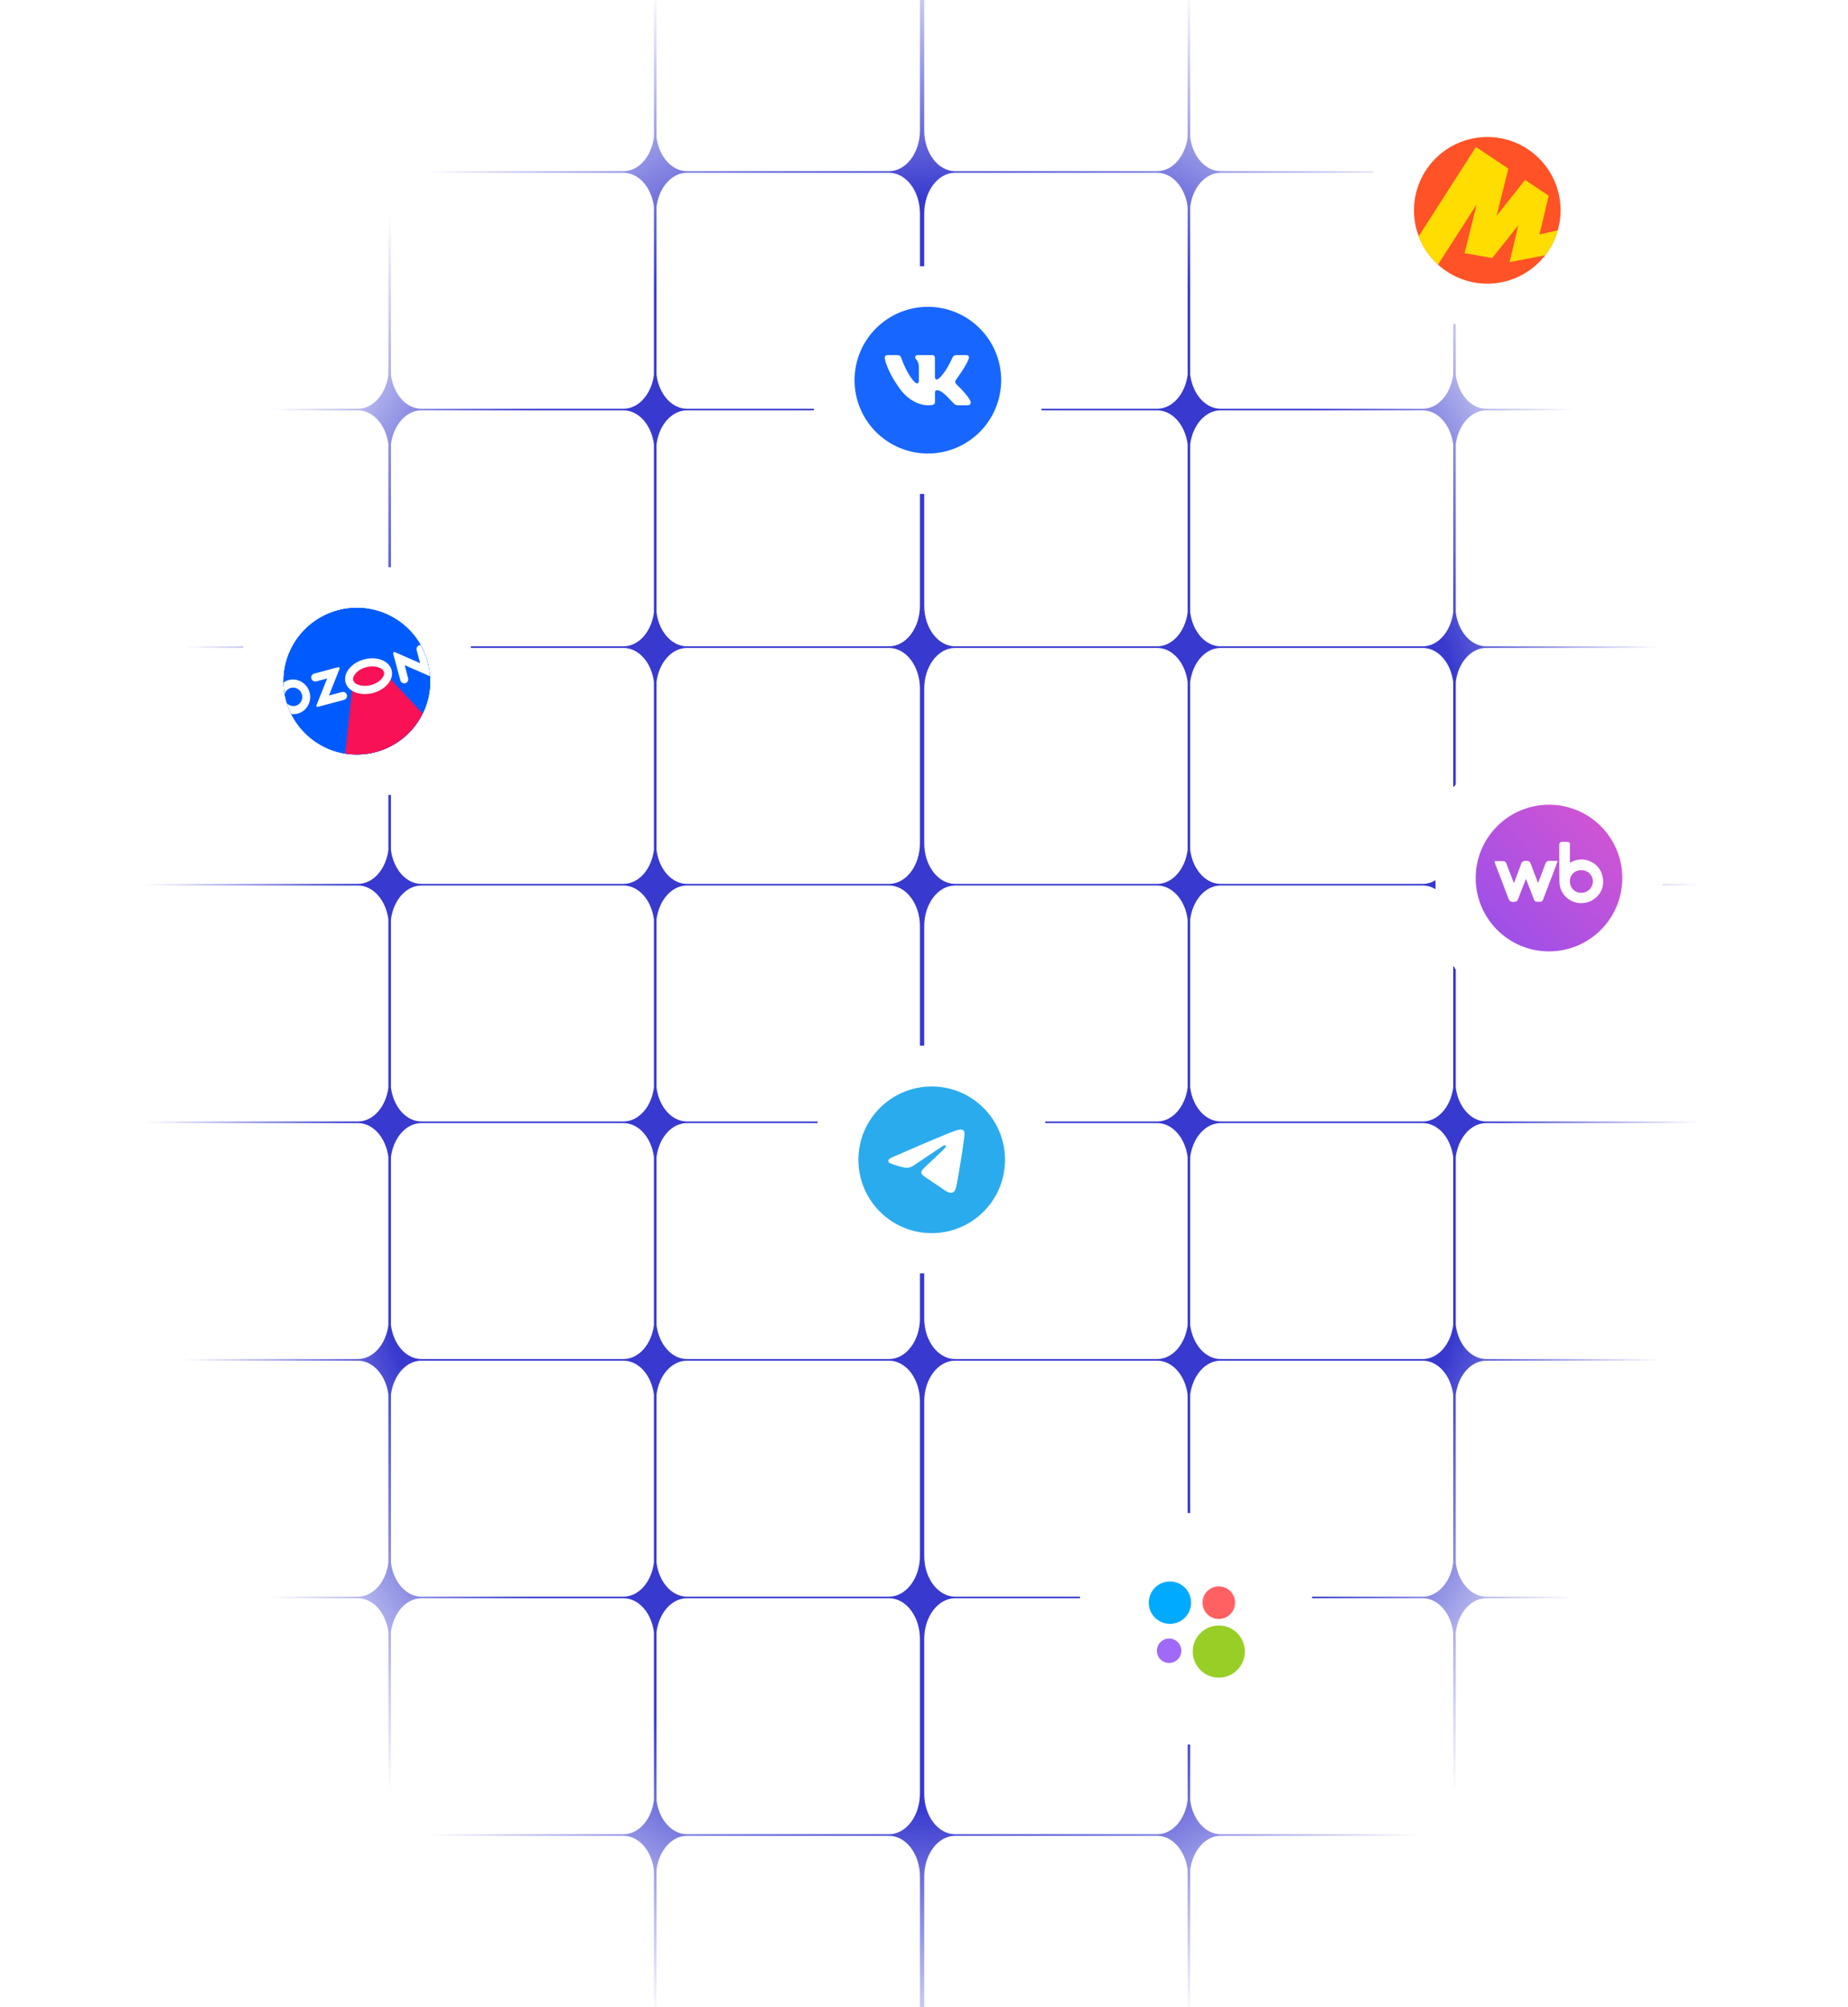 <?xml version="1.0" encoding="UTF-8"?> <svg xmlns="http://www.w3.org/2000/svg" width="479" height="520" viewBox="0 0 479 520" fill="none"><g clip-path="url(#clip0_352_2745)"><path d="M514.721 -17C514.875 -17 515 -16.836 515 -16.633V536.633C515 536.836 514.875 537 514.721 537C514.568 537 514.443 536.836 514.443 536.633V486.205C514.443 480.377 510.852 475.652 506.423 475.652H454.076C450.101 475.652 446.803 479.456 446.167 484.448V536.633C446.167 536.836 446.042 537 445.888 537C445.869 537 445.851 536.997 445.833 536.992C445.815 536.997 445.797 537 445.777 537C445.624 537 445.499 536.836 445.499 536.633V484.448C444.863 479.456 441.565 475.652 437.59 475.652H385.243C381.268 475.652 377.97 479.456 377.334 484.448V536.633C377.334 536.836 377.209 537 377.055 537C377.036 537 377.018 536.997 377 536.992C376.982 536.997 376.964 537 376.945 537C376.791 537 376.666 536.836 376.666 536.633V484.448C376.03 479.456 372.732 475.652 368.757 475.652H316.41C312.435 475.652 309.137 479.456 308.501 484.448V536.633C308.501 536.836 308.376 537 308.223 537C308.204 537 308.185 536.997 308.167 536.992C308.149 536.997 308.131 537 308.112 537C307.958 537 307.833 536.836 307.833 536.633V484.448C307.197 479.456 303.899 475.652 299.925 475.652H247.577C243.148 475.652 239.557 480.377 239.557 486.205V536.633C239.557 536.836 239.432 537 239.279 537C239.125 537 239 536.836 239 536.633C239 536.836 238.875 537 238.721 537C238.568 537 238.443 536.836 238.443 536.633V486.205C238.443 480.377 234.852 475.652 230.423 475.652H178.076C174.101 475.652 170.803 479.456 170.167 484.448V536.633C170.167 536.836 170.042 537 169.888 537C169.869 537 169.851 536.997 169.833 536.992C169.815 536.997 169.796 537 169.777 537C169.624 537 169.499 536.836 169.499 536.633V484.448C168.863 479.456 165.565 475.652 161.59 475.652H109.243C105.268 475.652 101.97 479.456 101.334 484.448V536.633C101.334 536.836 101.209 537 101.055 537C101.036 537 101.018 536.997 101 536.992C100.982 536.997 100.964 537 100.945 537C100.791 537 100.666 536.836 100.666 536.633V484.448C100.03 479.456 96.732 475.652 92.757 475.652H40.41C36.435 475.652 33.137 479.456 32.501 484.448V536.633C32.501 536.836 32.376 537 32.222 537C32.203 537 32.185 536.997 32.167 536.992C32.149 536.997 32.131 537 32.112 537C31.958 537 31.833 536.836 31.833 536.633V484.448C31.198 479.456 27.899 475.652 23.924 475.652H-28.423C-32.852 475.652 -36.443 480.377 -36.443 486.205V536.633C-36.443 536.836 -36.568 537 -36.721 537C-36.875 537 -37 536.836 -37 536.633V-16.633C-37 -16.836 -36.875 -17 -36.721 -17C-36.568 -17 -36.443 -16.836 -36.443 -16.633V33.795C-36.443 39.623 -32.852 44.348 -28.423 44.348H23.924C27.899 44.348 31.198 40.543 31.833 35.551V-16.633C31.833 -16.836 31.958 -17 32.112 -17C32.131 -17 32.149 -16.998 32.167 -16.993C32.185 -16.998 32.204 -17 32.222 -17C32.376 -17 32.501 -16.836 32.501 -16.633V35.551C33.136 40.543 36.435 44.348 40.41 44.348H92.757C96.732 44.348 100.031 40.543 100.666 35.551V-16.633C100.666 -16.836 100.791 -17 100.945 -17C100.964 -17 100.982 -16.998 101 -16.993C101.018 -16.998 101.036 -17 101.055 -17C101.209 -17 101.334 -16.836 101.334 -16.633V35.551C101.969 40.543 105.268 44.348 109.243 44.348H161.59C165.565 44.348 168.864 40.543 169.499 35.551V-16.633C169.499 -16.836 169.624 -17 169.777 -17C169.796 -17 169.815 -16.998 169.833 -16.993C169.851 -16.998 169.869 -17 169.888 -17C170.042 -17 170.167 -16.836 170.167 -16.633V35.551C170.802 40.543 174.101 44.348 178.076 44.348H230.423C234.852 44.348 238.443 39.623 238.443 33.795V-16.633C238.443 -16.836 238.568 -17 238.721 -17C238.875 -17 239 -16.836 239 -16.633C239 -16.836 239.125 -17 239.279 -17C239.432 -17 239.557 -16.836 239.557 -16.633V33.795C239.557 39.623 243.148 44.348 247.577 44.348H299.925C303.899 44.348 307.198 40.543 307.833 35.551V-16.633C307.833 -16.836 307.958 -17 308.112 -17C308.131 -17 308.149 -16.998 308.167 -16.993C308.185 -16.998 308.204 -17 308.223 -17C308.376 -17 308.501 -16.836 308.501 -16.633V35.551C309.136 40.543 312.435 44.348 316.41 44.348H368.757C372.732 44.348 376.031 40.543 376.666 35.551V-16.633C376.666 -16.836 376.791 -17 376.945 -17C376.964 -17 376.982 -16.998 377 -16.993C377.018 -16.998 377.037 -17 377.055 -17C377.209 -17 377.334 -16.836 377.334 -16.633V35.551C377.969 40.543 381.268 44.348 385.243 44.348H437.59C441.565 44.348 444.864 40.543 445.499 35.551V-16.633C445.499 -16.836 445.624 -17 445.777 -17C445.796 -17 445.815 -16.998 445.833 -16.993C445.851 -16.998 445.869 -17 445.888 -17C446.042 -17 446.167 -16.836 446.167 -16.633V35.551C446.802 40.543 450.101 44.348 454.076 44.348H506.423C510.852 44.348 514.443 39.623 514.443 33.795V-16.633C514.443 -16.836 514.568 -17 514.721 -17ZM-28.423 414.097C-32.852 414.097 -36.443 418.821 -36.443 424.649V464.684C-36.443 470.512 -32.852 475.237 -28.423 475.237H23.924C27.899 475.237 31.198 471.432 31.833 466.44V422.893C31.198 417.901 27.899 414.097 23.924 414.097H-28.423ZM40.41 414.097C36.435 414.097 33.137 417.901 32.501 422.893V466.44C33.136 471.432 36.435 475.237 40.41 475.237H92.757C96.732 475.237 100.031 471.432 100.666 466.44V422.893C100.03 417.901 96.732 414.097 92.757 414.097H40.41ZM109.243 414.097C105.268 414.097 101.97 417.901 101.334 422.893V466.44C101.969 471.432 105.268 475.237 109.243 475.237H161.59C165.565 475.237 168.864 471.432 169.499 466.44V422.893C168.863 417.901 165.565 414.097 161.59 414.097H109.243ZM178.076 414.097C174.101 414.097 170.803 417.901 170.167 422.893V466.44C170.802 471.432 174.101 475.237 178.076 475.237H230.423C234.852 475.237 238.443 470.512 238.443 464.684V424.649C238.443 418.821 234.852 414.097 230.423 414.097H178.076ZM247.577 414.097C243.148 414.097 239.557 418.821 239.557 424.649V464.684C239.557 470.512 243.148 475.237 247.577 475.237H299.925C303.899 475.237 307.198 471.432 307.833 466.44V422.893C307.197 417.901 303.899 414.097 299.925 414.097H247.577ZM316.41 414.097C312.435 414.097 309.137 417.901 308.501 422.893V466.44C309.136 471.432 312.435 475.237 316.41 475.237H368.757C372.732 475.237 376.031 471.432 376.666 466.44V422.893C376.03 417.901 372.732 414.097 368.757 414.097H316.41ZM385.243 414.097C381.268 414.097 377.97 417.901 377.334 422.893V466.44C377.969 471.432 381.268 475.237 385.243 475.237H437.59C441.565 475.237 444.864 471.432 445.499 466.44V422.893C444.863 417.901 441.565 414.097 437.59 414.097H385.243ZM454.076 414.097C450.101 414.097 446.803 417.901 446.167 422.893V466.44C446.802 471.432 450.101 475.237 454.076 475.237H506.423C510.852 475.237 514.443 470.512 514.443 464.684V424.649C514.443 418.821 510.852 414.097 506.423 414.097H454.076ZM-28.423 352.541C-32.852 352.541 -36.443 357.266 -36.443 363.094V403.129C-36.443 408.957 -32.852 413.681 -28.423 413.681H23.924C27.899 413.681 31.198 409.876 31.833 404.884V361.337C31.198 356.345 27.899 352.541 23.924 352.541H-28.423ZM40.41 352.541C36.435 352.541 33.137 356.345 32.501 361.337V404.884C33.136 409.876 36.435 413.681 40.41 413.681H92.757C96.732 413.681 100.031 409.876 100.666 404.884V361.337C100.03 356.345 96.732 352.541 92.757 352.541H40.41ZM109.243 352.541C105.268 352.541 101.97 356.345 101.334 361.337V404.884C101.969 409.876 105.268 413.681 109.243 413.681H161.59C165.565 413.681 168.864 409.876 169.499 404.884V361.337C168.863 356.345 165.565 352.541 161.59 352.541H109.243ZM178.076 352.541C174.101 352.541 170.803 356.345 170.167 361.337V404.884C170.802 409.876 174.101 413.681 178.076 413.681H230.423C234.852 413.681 238.443 408.957 238.443 403.129V363.094C238.443 357.266 234.852 352.541 230.423 352.541H178.076ZM247.577 352.541C243.148 352.541 239.557 357.266 239.557 363.094V403.129C239.557 408.957 243.148 413.681 247.577 413.681H299.925C303.899 413.681 307.198 409.876 307.833 404.884V361.337C307.197 356.345 303.899 352.541 299.925 352.541H247.577ZM316.41 352.541C312.435 352.541 309.137 356.345 308.501 361.337V404.884C309.136 409.876 312.435 413.681 316.41 413.681H368.757C372.732 413.681 376.031 409.876 376.666 404.884V361.337C376.03 356.345 372.732 352.541 368.757 352.541H316.41ZM385.243 352.541C381.268 352.541 377.97 356.345 377.334 361.337V404.884C377.969 409.876 381.268 413.681 385.243 413.681H437.59C441.565 413.681 444.864 409.876 445.499 404.884V361.337C444.863 356.345 441.565 352.541 437.59 352.541H385.243ZM454.076 352.541C450.101 352.541 446.803 356.345 446.167 361.337V404.884C446.802 409.876 450.101 413.681 454.076 413.681H506.423C510.852 413.681 514.443 408.957 514.443 403.129V363.094C514.443 357.266 510.852 352.541 506.423 352.541H454.076ZM-28.423 290.986C-32.852 290.986 -36.443 295.71 -36.443 301.538V341.573C-36.443 347.401 -32.852 352.126 -28.423 352.126H23.924C27.899 352.126 31.198 348.321 31.833 343.328V299.782C31.198 294.79 27.899 290.986 23.924 290.986H-28.423ZM40.41 290.986C36.435 290.986 33.137 294.79 32.501 299.782V343.328C33.136 348.321 36.435 352.126 40.41 352.126H92.757C96.732 352.126 100.031 348.321 100.666 343.328V299.782C100.03 294.79 96.732 290.986 92.757 290.986H40.41ZM109.243 290.986C105.268 290.986 101.97 294.79 101.334 299.782V343.328C101.969 348.321 105.268 352.126 109.243 352.126H161.59C165.565 352.126 168.864 348.321 169.499 343.328V299.782C168.863 294.79 165.565 290.986 161.59 290.986H109.243ZM178.076 290.986C174.101 290.986 170.803 294.79 170.167 299.782V343.328C170.802 348.321 174.101 352.126 178.076 352.126H230.423C234.852 352.126 238.443 347.401 238.443 341.573V301.538C238.443 295.71 234.852 290.986 230.423 290.986H178.076ZM247.577 290.986C243.148 290.986 239.557 295.71 239.557 301.538V341.573C239.557 347.401 243.148 352.126 247.577 352.126H299.925C303.899 352.126 307.198 348.321 307.833 343.328V299.782C307.197 294.79 303.899 290.986 299.925 290.986H247.577ZM316.41 290.986C312.435 290.986 309.137 294.79 308.501 299.782V343.328C309.136 348.321 312.435 352.126 316.41 352.126H368.757C372.732 352.126 376.031 348.321 376.666 343.328V299.782C376.03 294.79 372.732 290.986 368.757 290.986H316.41ZM385.243 290.986C381.268 290.986 377.97 294.79 377.334 299.782V343.328C377.969 348.321 381.268 352.126 385.243 352.126H437.59C441.565 352.126 444.864 348.321 445.499 343.328V299.782C444.863 294.79 441.565 290.986 437.59 290.986H385.243ZM454.076 290.986C450.101 290.986 446.803 294.79 446.167 299.782V343.328C446.802 348.321 450.101 352.126 454.076 352.126H506.423C510.852 352.126 514.443 347.401 514.443 341.573V301.538C514.443 295.71 510.852 290.986 506.423 290.986H454.076ZM-28.423 229.43C-32.852 229.43 -36.443 234.155 -36.443 239.982V280.018C-36.443 285.845 -32.852 290.57 -28.423 290.57H23.924C27.899 290.57 31.198 286.765 31.833 281.773V238.226C31.198 233.234 27.899 229.43 23.924 229.43H-28.423ZM40.41 229.43C36.435 229.43 33.137 233.234 32.501 238.226V281.773C33.136 286.765 36.435 290.57 40.41 290.57H92.757C96.732 290.57 100.031 286.765 100.666 281.773V238.226C100.03 233.234 96.732 229.43 92.757 229.43H40.41ZM109.243 229.43C105.268 229.43 101.97 233.234 101.334 238.226V281.773C101.969 286.765 105.268 290.57 109.243 290.57H161.59C165.565 290.57 168.864 286.765 169.499 281.773V238.226C168.863 233.234 165.565 229.43 161.59 229.43H109.243ZM178.076 229.43C174.101 229.43 170.803 233.234 170.167 238.226V281.773C170.802 286.765 174.101 290.57 178.076 290.57H230.423C234.852 290.57 238.443 285.845 238.443 280.018V239.982C238.443 234.155 234.852 229.43 230.423 229.43H178.076ZM247.577 229.43C243.148 229.43 239.557 234.155 239.557 239.982V280.018C239.557 285.845 243.148 290.57 247.577 290.57H299.925C303.899 290.57 307.198 286.765 307.833 281.773V238.226C307.197 233.234 303.899 229.43 299.925 229.43H247.577ZM316.41 229.43C312.435 229.43 309.137 233.234 308.501 238.226V281.773C309.136 286.765 312.435 290.57 316.41 290.57H368.757C372.732 290.57 376.031 286.765 376.666 281.773V238.226C376.03 233.234 372.732 229.43 368.757 229.43H316.41ZM385.243 229.43C381.268 229.43 377.97 233.234 377.334 238.226V281.773C377.969 286.765 381.268 290.57 385.243 290.57H437.59C441.565 290.57 444.864 286.765 445.499 281.773V238.226C444.863 233.234 441.565 229.43 437.59 229.43H385.243ZM454.076 229.43C450.101 229.43 446.803 233.234 446.167 238.226V281.773C446.802 286.765 450.101 290.57 454.076 290.57H506.423C510.852 290.57 514.443 285.845 514.443 280.018V239.982C514.443 234.155 510.852 229.43 506.423 229.43H454.076ZM-28.423 167.874C-32.852 167.874 -36.443 172.599 -36.443 178.427V218.462C-36.443 224.29 -32.852 229.014 -28.423 229.014H23.924C27.899 229.014 31.198 225.21 31.833 220.217V176.671C31.198 171.679 27.899 167.874 23.924 167.874H-28.423ZM40.41 167.874C36.435 167.874 33.137 171.679 32.501 176.671V220.217C33.136 225.21 36.435 229.014 40.41 229.014H92.757C96.732 229.014 100.031 225.21 100.666 220.217V176.671C100.03 171.679 96.732 167.874 92.757 167.874H40.41ZM109.243 167.874C105.268 167.874 101.97 171.679 101.334 176.671V220.217C101.969 225.21 105.268 229.014 109.243 229.014H161.59C165.565 229.014 168.864 225.21 169.499 220.217V176.671C168.863 171.679 165.565 167.874 161.59 167.874H109.243ZM178.076 167.874C174.101 167.874 170.803 171.679 170.167 176.671V220.217C170.802 225.21 174.101 229.014 178.076 229.014H230.423C234.852 229.014 238.443 224.29 238.443 218.462V178.427C238.443 172.599 234.852 167.874 230.423 167.874H178.076ZM247.577 167.874C243.148 167.874 239.557 172.599 239.557 178.427V218.462C239.557 224.29 243.148 229.014 247.577 229.014H299.925C303.899 229.014 307.198 225.21 307.833 220.217V176.671C307.197 171.679 303.899 167.874 299.925 167.874H247.577ZM316.41 167.874C312.435 167.874 309.137 171.679 308.501 176.671V220.217C309.136 225.21 312.435 229.014 316.41 229.014H368.757C372.732 229.014 376.031 225.21 376.666 220.217V176.671C376.03 171.679 372.732 167.874 368.757 167.874H316.41ZM385.243 167.874C381.268 167.874 377.97 171.679 377.334 176.671V220.217C377.969 225.21 381.268 229.014 385.243 229.014H437.59C441.565 229.014 444.864 225.21 445.499 220.217V176.671C444.863 171.679 441.565 167.874 437.59 167.874H385.243ZM454.076 167.874C450.101 167.874 446.803 171.679 446.167 176.671V220.217C446.802 225.21 450.101 229.014 454.076 229.014H506.423C510.852 229.014 514.443 224.29 514.443 218.462V178.427C514.443 172.599 510.852 167.874 506.423 167.874H454.076ZM-28.423 106.319C-32.852 106.319 -36.443 111.043 -36.443 116.871V156.906C-36.443 162.734 -32.852 167.459 -28.423 167.459H23.924C27.899 167.459 31.198 163.654 31.833 158.662V115.115C31.198 110.123 27.899 106.319 23.924 106.319H-28.423ZM40.41 106.319C36.435 106.319 33.137 110.123 32.501 115.115V158.662C33.136 163.654 36.435 167.459 40.41 167.459H92.757C96.732 167.459 100.031 163.654 100.666 158.662V115.115C100.03 110.123 96.732 106.319 92.757 106.319H40.41ZM109.243 106.319C105.268 106.319 101.97 110.123 101.334 115.115V158.662C101.969 163.654 105.268 167.459 109.243 167.459H161.59C165.565 167.459 168.864 163.654 169.499 158.662V115.115C168.863 110.123 165.565 106.319 161.59 106.319H109.243ZM178.076 106.319C174.101 106.319 170.803 110.123 170.167 115.115V158.662C170.802 163.654 174.101 167.459 178.076 167.459H230.423C234.852 167.459 238.443 162.734 238.443 156.906V116.871C238.443 111.043 234.852 106.319 230.423 106.319H178.076ZM247.577 106.319C243.148 106.319 239.557 111.043 239.557 116.871V156.906C239.557 162.734 243.148 167.459 247.577 167.459H299.925C303.899 167.459 307.198 163.654 307.833 158.662V115.115C307.197 110.123 303.899 106.319 299.925 106.319H247.577ZM316.41 106.319C312.435 106.319 309.137 110.123 308.501 115.115V158.662C309.136 163.654 312.435 167.459 316.41 167.459H368.757C372.732 167.459 376.031 163.654 376.666 158.662V115.115C376.03 110.123 372.732 106.319 368.757 106.319H316.41ZM385.243 106.319C381.268 106.319 377.97 110.123 377.334 115.115V158.662C377.969 163.654 381.268 167.459 385.243 167.459H437.59C441.565 167.459 444.864 163.654 445.499 158.662V115.115C444.863 110.123 441.565 106.319 437.59 106.319H385.243ZM454.076 106.319C450.101 106.319 446.803 110.123 446.167 115.115V158.662C446.802 163.654 450.101 167.459 454.076 167.459H506.423C510.852 167.459 514.443 162.734 514.443 156.906V116.871C514.443 111.043 510.852 106.319 506.423 106.319H454.076ZM-28.423 44.763C-32.852 44.763 -36.443 49.488 -36.443 55.316V95.351C-36.443 101.179 -32.852 105.903 -28.423 105.903H23.924C27.899 105.903 31.198 102.099 31.833 97.106V53.56C31.198 48.568 27.899 44.763 23.924 44.763H-28.423ZM40.41 44.763C36.435 44.763 33.137 48.568 32.501 53.56V97.106C33.136 102.099 36.435 105.903 40.41 105.903H92.757C96.732 105.903 100.031 102.099 100.666 97.106V53.56C100.03 48.568 96.732 44.763 92.757 44.763H40.41ZM109.243 44.763C105.268 44.763 101.97 48.568 101.334 53.56V97.106C101.969 102.099 105.268 105.903 109.243 105.903H161.59C165.565 105.903 168.864 102.099 169.499 97.106V53.56C168.863 48.568 165.565 44.763 161.59 44.763H109.243ZM178.076 44.763C174.101 44.763 170.803 48.568 170.167 53.56V97.106C170.802 102.099 174.101 105.903 178.076 105.903H230.423C234.852 105.903 238.443 101.179 238.443 95.351V55.316C238.443 49.488 234.852 44.763 230.423 44.763H178.076ZM247.577 44.763C243.148 44.763 239.557 49.488 239.557 55.316V95.351C239.557 101.179 243.148 105.903 247.577 105.903H299.925C303.899 105.903 307.198 102.099 307.833 97.106V53.56C307.197 48.568 303.899 44.763 299.925 44.763H247.577ZM316.41 44.763C312.435 44.763 309.137 48.568 308.501 53.56V97.106C309.136 102.099 312.435 105.903 316.41 105.903H368.757C372.732 105.903 376.031 102.099 376.666 97.106V53.56C376.03 48.568 372.732 44.763 368.757 44.763H316.41ZM385.243 44.763C381.268 44.763 377.97 48.568 377.334 53.56V97.106C377.969 102.099 381.268 105.903 385.243 105.903H437.59C441.565 105.903 444.864 102.099 445.499 97.106V53.56C444.863 48.568 441.565 44.763 437.59 44.763H385.243ZM454.076 44.763C450.101 44.763 446.803 48.568 446.167 53.56V97.106C446.802 102.099 450.101 105.903 454.076 105.903H506.423C510.852 105.903 514.443 101.179 514.443 95.351V55.316C514.443 49.488 510.852 44.763 506.423 44.763H454.076Z" fill="url(#paint0_radial_352_2745)"></path><g filter="url(#filter0_d_352_2745)"><rect x="212" y="261" width="59" height="59" rx="18" fill="white" shape-rendering="crispEdges"></rect><path d="M260.5 290.5C260.5 300.993 251.993 309.5 241.5 309.5C231.007 309.5 222.5 300.993 222.5 290.5C222.5 280.007 231.007 271.5 241.5 271.5C251.993 271.5 260.5 280.007 260.5 290.5Z" fill="#2AABEE"></path><path d="M231.588 289.707C236.897 287.395 240.436 285.871 242.205 285.134C247.263 283.031 248.313 282.666 248.998 282.653C249.149 282.651 249.485 282.688 249.704 282.865C249.886 283.015 249.937 283.217 249.963 283.358C249.985 283.5 250.017 283.823 249.991 284.075C249.718 286.954 248.532 293.94 247.929 297.165C247.676 298.529 247.172 298.987 246.686 299.031C245.627 299.128 244.825 298.332 243.801 297.661C242.199 296.611 241.295 295.957 239.739 294.932C237.941 293.748 239.107 293.096 240.131 292.032C240.399 291.754 245.058 287.517 245.147 287.132C245.158 287.084 245.169 286.905 245.061 286.811C244.956 286.716 244.799 286.748 244.686 286.774C244.523 286.81 241.966 288.502 237.005 291.85C236.279 292.349 235.622 292.592 235.03 292.579C234.382 292.565 233.13 292.212 232.2 291.91C231.062 291.539 230.155 291.343 230.234 290.713C230.274 290.386 230.726 290.05 231.588 289.707Z" fill="white"></path></g><g filter="url(#filter1_d_352_2745)"><rect x="211" y="59" width="59" height="59" rx="18" fill="white" shape-rendering="crispEdges"></rect><path d="M259.5 88.5C259.5 98.993 250.993 107.5 240.5 107.5C230.007 107.5 221.5 98.993 221.5 88.5C221.5 78.007 230.007 69.5 240.5 69.5C250.993 69.5 259.5 78.007 259.5 88.5Z" fill="#1766FF"></path><path fill-rule="evenodd" clip-rule="evenodd" d="M251.094 82.888C251.248 82.381 251.094 82.008 250.356 82.008H247.919C247.299 82.008 247.013 82.33 246.857 82.686C246.857 82.686 245.618 85.653 243.862 87.581C243.294 88.14 243.036 88.317 242.726 88.317C242.571 88.317 242.338 88.14 242.338 87.632V82.888C242.338 82.279 242.167 82.008 241.651 82.008H237.818C237.431 82.008 237.198 82.29 237.198 82.559C237.198 83.135 238.076 83.269 238.166 84.892V88.418C238.166 89.192 238.024 89.332 237.714 89.332C236.887 89.332 234.877 86.35 233.684 82.939C233.453 82.275 233.219 82.008 232.596 82.008H230.157C229.46 82.008 229.321 82.33 229.321 82.686C229.321 83.319 230.148 86.465 233.17 90.625C235.185 93.466 238.021 95.007 240.605 95.007C242.155 95.007 242.346 94.665 242.346 94.076V91.928C242.346 91.244 242.493 91.107 242.984 91.107C243.346 91.107 243.965 91.285 245.412 92.655C247.065 94.279 247.337 95.007 248.267 95.007H250.704C251.401 95.007 251.75 94.665 251.549 93.989C251.328 93.317 250.539 92.341 249.493 91.183C248.924 90.524 248.072 89.814 247.813 89.458C247.452 89.002 247.555 88.799 247.813 88.393C247.813 88.393 250.784 84.284 251.093 82.888" fill="white"></path></g><g filter="url(#filter2_d_352_2745)"><rect x="63" y="137" width="59" height="59" rx="18" fill="white" shape-rendering="crispEdges"></rect><path d="M111.5 166.504C111.5 176.988 102.993 185.487 92.5 185.487C82.007 185.487 73.5 176.988 73.5 166.504C73.5 156.019 82.007 147.52 92.5 147.52C102.993 147.52 111.5 156.019 111.5 166.504Z" fill="#005BFF"></path><path d="M111.5 166.504C111.502 170.781 110.057 174.934 107.401 178.289C104.745 181.644 101.033 184.004 96.866 184.987C92.699 185.97 88.322 185.518 84.444 183.704C80.567 181.891 77.416 178.822 75.503 174.995C74.68 173.354 74.101 171.601 73.784 169.793C73.612 168.812 73.517 167.819 73.5 166.822C73.5 166.717 73.5 166.61 73.5 166.504C73.495 161.576 75.407 156.84 78.834 153.295C82.26 149.751 86.931 147.677 91.86 147.511C96.789 147.345 101.589 149.1 105.246 152.406C108.904 155.711 111.131 160.308 111.458 165.225C111.486 165.648 111.5 166.074 111.5 166.504Z" fill="#005BFF"></path><path d="M111.458 165.225C111.131 160.308 108.904 155.711 105.246 152.406C101.589 149.1 96.789 147.345 91.86 147.511C86.931 147.677 82.26 149.751 78.834 153.295C75.407 156.84 73.495 161.576 73.5 166.504C73.5 166.61 73.5 166.717 73.5 166.822C73.516 167.819 73.61 168.812 73.782 169.793C74.099 171.601 74.678 173.354 75.5 174.995C77.413 178.823 80.564 181.893 84.442 183.708C88.32 185.523 92.698 185.975 96.865 184.992C101.033 184.009 104.746 181.648 107.403 178.292C110.059 174.936 111.503 170.782 111.5 166.504C111.5 166.074 111.486 165.648 111.458 165.225Z" fill="#005BFF"></path><path fill-rule="evenodd" clip-rule="evenodd" d="M91.511 166.46L90.963 164.31L94.627 161.847L99.008 162.149L99.651 164.246L109.547 174.89C107.747 178.532 104.827 181.503 101.214 183.366C97.601 185.229 93.486 185.887 89.472 185.243L91.511 166.46Z" fill="#F91155"></path><path fill-rule="evenodd" clip-rule="evenodd" d="M80.103 168.97C79.348 166.988 77.308 165.779 75.288 166.105C74.645 166.203 74.034 166.449 73.502 166.821C73.518 167.817 73.613 168.811 73.784 169.792C73.882 169.466 74.051 169.166 74.278 168.913C74.505 168.66 74.785 168.46 75.099 168.328C76.515 167.742 78.102 168.686 78.325 170.254C78.399 170.767 78.302 171.29 78.049 171.743C77.796 172.196 77.403 172.553 76.927 172.761C76.497 172.938 76.024 172.981 75.57 172.884C75.115 172.788 74.7 172.558 74.378 172.223C74.679 173.175 75.055 174.102 75.503 174.995C75.914 175.052 76.332 175.047 76.742 174.981C79.481 174.543 81.105 171.638 80.103 168.97Z" fill="white"></path><path fill-rule="evenodd" clip-rule="evenodd" d="M81.425 164.532C81.277 164.575 81.141 164.649 81.025 164.75C80.909 164.852 80.818 164.977 80.757 165.118C80.696 165.259 80.668 165.412 80.673 165.566C80.679 165.719 80.718 165.87 80.789 166.006C80.901 166.222 81.085 166.392 81.309 166.489C81.532 166.585 81.782 166.601 82.017 166.535L84.794 165.798L82.011 172.748C81.989 172.8 81.982 172.857 81.992 172.912C82.001 172.967 82.026 173.019 82.064 173.06C82.101 173.102 82.15 173.132 82.204 173.147C82.258 173.162 82.315 173.161 82.369 173.144L89.154 171.332C89.39 171.271 89.597 171.131 89.742 170.936C89.886 170.74 89.959 170.5 89.948 170.257C89.941 170.102 89.9 169.951 89.827 169.814C89.754 169.676 89.651 169.557 89.526 169.465C89.402 169.373 89.258 169.309 89.105 169.28C88.953 169.25 88.795 169.255 88.645 169.294L85.26 170.205L88.016 163.273C88.037 163.22 88.043 163.163 88.033 163.108C88.024 163.052 87.999 163 87.962 162.957C87.925 162.915 87.878 162.883 87.824 162.865C87.77 162.848 87.713 162.845 87.658 162.857L81.425 164.532Z" fill="white"></path><path fill-rule="evenodd" clip-rule="evenodd" d="M105.788 165.742C105.827 165.893 105.832 166.051 105.802 166.205C105.773 166.358 105.71 166.503 105.618 166.629C105.526 166.756 105.407 166.86 105.27 166.935C105.133 167.01 104.981 167.054 104.825 167.064C104.584 167.064 104.349 166.985 104.157 166.838C103.966 166.691 103.829 166.485 103.767 166.252L101.898 159.301C101.886 159.246 101.888 159.188 101.905 159.135C101.923 159.081 101.955 159.033 101.997 158.996C102.04 158.959 102.092 158.935 102.148 158.925C102.203 158.916 102.261 158.922 102.313 158.942L108.905 161.832L107.998 158.47C107.931 158.237 107.945 157.989 108.039 157.765C108.133 157.542 108.3 157.358 108.513 157.242C108.67 157.159 108.846 157.118 109.024 157.123C110.441 159.605 111.275 162.376 111.463 165.227L104.891 162.344L105.788 165.742Z" fill="white"></path><path fill-rule="evenodd" clip-rule="evenodd" d="M101.502 163.607C100.859 161.189 97.667 159.962 94.363 160.85C91.059 161.739 88.904 164.4 89.565 166.799C89.804 167.7 90.408 168.435 91.238 168.955C92.621 169.824 94.639 170.099 96.703 169.552C98.91 168.955 100.603 167.575 101.288 166.007C101.634 165.256 101.71 164.408 101.502 163.607ZM96.157 167.498C93.872 168.102 91.855 167.347 91.549 166.252C91.266 165.177 92.624 163.475 94.91 162.871C97.196 162.266 99.212 163.022 99.518 164.117C99.824 165.212 98.441 166.893 96.157 167.498Z" fill="white"></path></g><g filter="url(#filter3_d_352_2745)"><rect x="372" y="188" width="59" height="59" rx="18" fill="white" shape-rendering="crispEdges"></rect><path d="M382.5 217.5C382.5 227.993 391.007 236.5 401.5 236.5C411.993 236.5 420.5 227.993 420.5 217.5C420.5 207.007 411.993 198.5 401.5 198.5C391.007 198.5 382.5 207.007 382.5 217.5Z" fill="url(#paint1_linear_352_2745)"></path><path d="M395.525 217.745C394.836 219.497 394.152 221.127 393.561 222.79C393.322 223.468 392.972 223.662 392.272 223.674C391.52 223.686 391.209 223.417 390.958 222.729C389.909 219.859 388.777 217.015 387.681 214.154C387.57 213.864 387.489 213.557 387.349 213.125C388.294 213.125 389.127 213.086 389.952 213.155C390.143 213.171 390.369 213.531 390.466 213.778C391.104 215.385 391.701 216.999 392.402 218.814C392.939 217.397 393.404 216.171 393.868 214.946C393.998 214.653 394.109 214.351 394.199 214.043C394.394 213.206 394.936 212.993 395.733 213.04C396.283 213.073 396.576 213.279 396.764 213.788C397.353 215.406 397.982 217.015 398.66 218.785C399.336 217.024 399.974 215.431 400.554 213.817C400.753 213.26 401.057 213.026 401.629 213.046C402.282 213.069 402.935 213.046 403.751 213.046C403.302 214.274 402.935 215.308 402.544 216.335C401.691 218.571 400.809 220.796 399.975 223.039C399.792 223.531 399.51 223.692 399.032 223.636C398.51 223.575 397.901 223.864 397.61 223.076C396.969 221.335 396.259 219.607 395.525 217.745Z" fill="white"></path><path d="M411.179 212.84C409.729 212.492 408.342 212.712 406.91 213.541C406.91 212.252 406.93 211.118 406.91 209.985C406.869 208.026 407.388 208.136 404.981 208.125C404.367 208.125 404.16 208.384 404.164 208.974C404.184 212.161 404.135 215.35 404.202 218.534C404.274 221.927 407.33 224.438 410.677 223.942C413.339 223.548 415.417 221.356 415.528 218.828C415.65 215.844 413.967 213.51 411.179 212.84ZM409.83 221.313C408.145 221.313 406.907 220.046 406.906 218.338C406.906 216.654 408.161 215.447 409.907 215.455C411.599 215.464 412.894 216.761 412.867 218.414C412.839 220.067 411.516 221.324 409.827 221.316L409.83 221.313Z" fill="white"></path></g><g filter="url(#filter4_d_352_2745)"><rect x="280" y="382" width="60" height="60" rx="18" fill="white" shape-rendering="crispEdges"></rect><path fill-rule="evenodd" clip-rule="evenodd" d="M291 412C291 401.507 299.507 393 310 393C320.493 393 329 401.507 329 412C329 422.493 320.493 431 310 431C299.507 431 291 422.493 291 412Z" fill="white"></path><path d="M315.911 424.667C319.642 424.667 322.667 421.642 322.667 417.911C322.667 414.18 319.642 411.156 315.911 411.156C312.18 411.156 309.156 414.18 309.156 417.911C309.156 421.642 312.18 424.667 315.911 424.667Z" fill="#97CF26"></path><path d="M303.244 410.733C306.276 410.733 308.733 408.276 308.733 405.244C308.733 402.213 306.276 399.756 303.244 399.756C300.213 399.756 297.756 402.213 297.756 405.244C297.756 408.276 300.213 410.733 303.244 410.733Z" fill="#00AAFF"></path><path d="M315.911 409.467C318.243 409.467 320.133 407.576 320.133 405.244C320.133 402.913 318.243 401.022 315.911 401.022C313.579 401.022 311.689 402.913 311.689 405.244C311.689 407.576 313.579 409.467 315.911 409.467Z" fill="#FF6163"></path><path d="M303.033 420.867C304.782 420.867 306.2 419.449 306.2 417.7C306.2 415.951 304.782 414.533 303.033 414.533C301.284 414.533 299.867 415.951 299.867 417.7C299.867 419.449 301.284 420.867 303.033 420.867Z" fill="#A169F7"></path></g><g filter="url(#filter5_d_352_2745)"><rect x="356" y="15" width="59" height="59" rx="18" fill="white" shape-rendering="crispEdges"></rect><path fill-rule="evenodd" clip-rule="evenodd" d="M404.5 44.532C404.494 48.288 403.374 51.959 401.282 55.079C399.191 58.2 396.221 60.63 392.748 62.063C389.276 63.496 385.457 63.868 381.773 63.131C378.089 62.394 374.707 60.582 372.053 57.923C369.399 55.264 367.593 51.878 366.862 48.193C366.132 44.508 366.511 40.69 367.95 37.22C369.39 33.75 371.825 30.785 374.95 28.698C378.074 26.613 381.746 25.499 385.503 25.5C388.001 25.498 390.475 25.989 392.783 26.945C395.091 27.901 397.188 29.303 398.953 31.071C400.718 32.839 402.117 34.939 403.068 37.248C404.02 39.558 404.507 42.033 404.5 44.532Z" fill="#FF5226"></path><path d="M382.558 28.08L390.97 33.694L387.931 45.888L395.3 36.621L401.421 40.713L399.027 50.747L403.775 49.672V49.701C403.109 52.045 401.997 54.239 400.498 56.16L391.283 57.915L393.541 48.372L386.802 56.843L386.8 56.842L386.79 56.854L379.608 55.587L382.759 42.942L372.739 58.557C372.738 58.556 372.737 58.556 372.736 58.555L372.727 58.569C370.5 56.552 368.784 54.034 367.721 51.223L382.558 28.08Z" fill="#FFDD00"></path></g></g><defs><filter id="filter0_d_352_2745" x="192" y="251" width="99" height="99" filterUnits="userSpaceOnUse" color-interpolation-filters="sRGB"><feFlood flood-opacity="0" result="BackgroundImageFix"></feFlood><feColorMatrix in="SourceAlpha" type="matrix" values="0 0 0 0 0 0 0 0 0 0 0 0 0 0 0 0 0 0 127 0" result="hardAlpha"></feColorMatrix><feOffset dy="10"></feOffset><feGaussianBlur stdDeviation="10"></feGaussianBlur><feComposite in2="hardAlpha" operator="out"></feComposite><feColorMatrix type="matrix" values="0 0 0 0 0.275 0 0 0 0 0.361 0 0 0 0 0.878 0 0 0 0.3 0"></feColorMatrix><feBlend mode="normal" in2="BackgroundImageFix" result="effect1_dropShadow_352_2745"></feBlend><feBlend mode="normal" in="SourceGraphic" in2="effect1_dropShadow_352_2745" result="shape"></feBlend></filter><filter id="filter1_d_352_2745" x="191" y="49" width="99" height="99" filterUnits="userSpaceOnUse" color-interpolation-filters="sRGB"><feFlood flood-opacity="0" result="BackgroundImageFix"></feFlood><feColorMatrix in="SourceAlpha" type="matrix" values="0 0 0 0 0 0 0 0 0 0 0 0 0 0 0 0 0 0 127 0" result="hardAlpha"></feColorMatrix><feOffset dy="10"></feOffset><feGaussianBlur stdDeviation="10"></feGaussianBlur><feComposite in2="hardAlpha" operator="out"></feComposite><feColorMatrix type="matrix" values="0 0 0 0 0.275 0 0 0 0 0.361 0 0 0 0 0.878 0 0 0 0.3 0"></feColorMatrix><feBlend mode="normal" in2="BackgroundImageFix" result="effect1_dropShadow_352_2745"></feBlend><feBlend mode="normal" in="SourceGraphic" in2="effect1_dropShadow_352_2745" result="shape"></feBlend></filter><filter id="filter2_d_352_2745" x="43" y="127" width="99" height="99" filterUnits="userSpaceOnUse" color-interpolation-filters="sRGB"><feFlood flood-opacity="0" result="BackgroundImageFix"></feFlood><feColorMatrix in="SourceAlpha" type="matrix" values="0 0 0 0 0 0 0 0 0 0 0 0 0 0 0 0 0 0 127 0" result="hardAlpha"></feColorMatrix><feOffset dy="10"></feOffset><feGaussianBlur stdDeviation="10"></feGaussianBlur><feComposite in2="hardAlpha" operator="out"></feComposite><feColorMatrix type="matrix" values="0 0 0 0 0.275 0 0 0 0 0.361 0 0 0 0 0.878 0 0 0 0.3 0"></feColorMatrix><feBlend mode="normal" in2="BackgroundImageFix" result="effect1_dropShadow_352_2745"></feBlend><feBlend mode="normal" in="SourceGraphic" in2="effect1_dropShadow_352_2745" result="shape"></feBlend></filter><filter id="filter3_d_352_2745" x="352" y="178" width="99" height="99" filterUnits="userSpaceOnUse" color-interpolation-filters="sRGB"><feFlood flood-opacity="0" result="BackgroundImageFix"></feFlood><feColorMatrix in="SourceAlpha" type="matrix" values="0 0 0 0 0 0 0 0 0 0 0 0 0 0 0 0 0 0 127 0" result="hardAlpha"></feColorMatrix><feOffset dy="10"></feOffset><feGaussianBlur stdDeviation="10"></feGaussianBlur><feComposite in2="hardAlpha" operator="out"></feComposite><feColorMatrix type="matrix" values="0 0 0 0 0.275 0 0 0 0 0.361 0 0 0 0 0.878 0 0 0 0.3 0"></feColorMatrix><feBlend mode="normal" in2="BackgroundImageFix" result="effect1_dropShadow_352_2745"></feBlend><feBlend mode="normal" in="SourceGraphic" in2="effect1_dropShadow_352_2745" result="shape"></feBlend></filter><filter id="filter4_d_352_2745" x="260" y="372" width="100" height="100" filterUnits="userSpaceOnUse" color-interpolation-filters="sRGB"><feFlood flood-opacity="0" result="BackgroundImageFix"></feFlood><feColorMatrix in="SourceAlpha" type="matrix" values="0 0 0 0 0 0 0 0 0 0 0 0 0 0 0 0 0 0 127 0" result="hardAlpha"></feColorMatrix><feOffset dy="10"></feOffset><feGaussianBlur stdDeviation="10"></feGaussianBlur><feComposite in2="hardAlpha" operator="out"></feComposite><feColorMatrix type="matrix" values="0 0 0 0 0.275 0 0 0 0 0.361 0 0 0 0 0.878 0 0 0 0.3 0"></feColorMatrix><feBlend mode="normal" in2="BackgroundImageFix" result="effect1_dropShadow_352_2745"></feBlend><feBlend mode="normal" in="SourceGraphic" in2="effect1_dropShadow_352_2745" result="shape"></feBlend></filter><filter id="filter5_d_352_2745" x="336" y="5" width="99" height="99" filterUnits="userSpaceOnUse" color-interpolation-filters="sRGB"><feFlood flood-opacity="0" result="BackgroundImageFix"></feFlood><feColorMatrix in="SourceAlpha" type="matrix" values="0 0 0 0 0 0 0 0 0 0 0 0 0 0 0 0 0 0 127 0" result="hardAlpha"></feColorMatrix><feOffset dy="10"></feOffset><feGaussianBlur stdDeviation="10"></feGaussianBlur><feComposite in2="hardAlpha" operator="out"></feComposite><feColorMatrix type="matrix" values="0 0 0 0 0.275 0 0 0 0 0.361 0 0 0 0 0.878 0 0 0 0.3 0"></feColorMatrix><feBlend mode="normal" in2="BackgroundImageFix" result="effect1_dropShadow_352_2745"></feBlend><feBlend mode="normal" in="SourceGraphic" in2="effect1_dropShadow_352_2745" result="shape"></feBlend></filter><radialGradient id="paint0_radial_352_2745" cx="0" cy="0" r="1" gradientUnits="userSpaceOnUse" gradientTransform="translate(239 260) rotate(90) scale(277 201.587)"><stop offset="0.745" stop-color="#3739CF"></stop><stop offset="1" stop-color="#3739CF" stop-opacity="0"></stop></radialGradient><linearGradient id="paint1_linear_352_2745" x1="387.364" y1="231.636" x2="417.893" y2="201.107" gradientUnits="userSpaceOnUse"><stop stop-color="#9D50E8"></stop><stop offset="1" stop-color="#D455D2"></stop></linearGradient><clipPath id="clip0_352_2745"><rect width="479" height="520" fill="white"></rect></clipPath></defs></svg> 